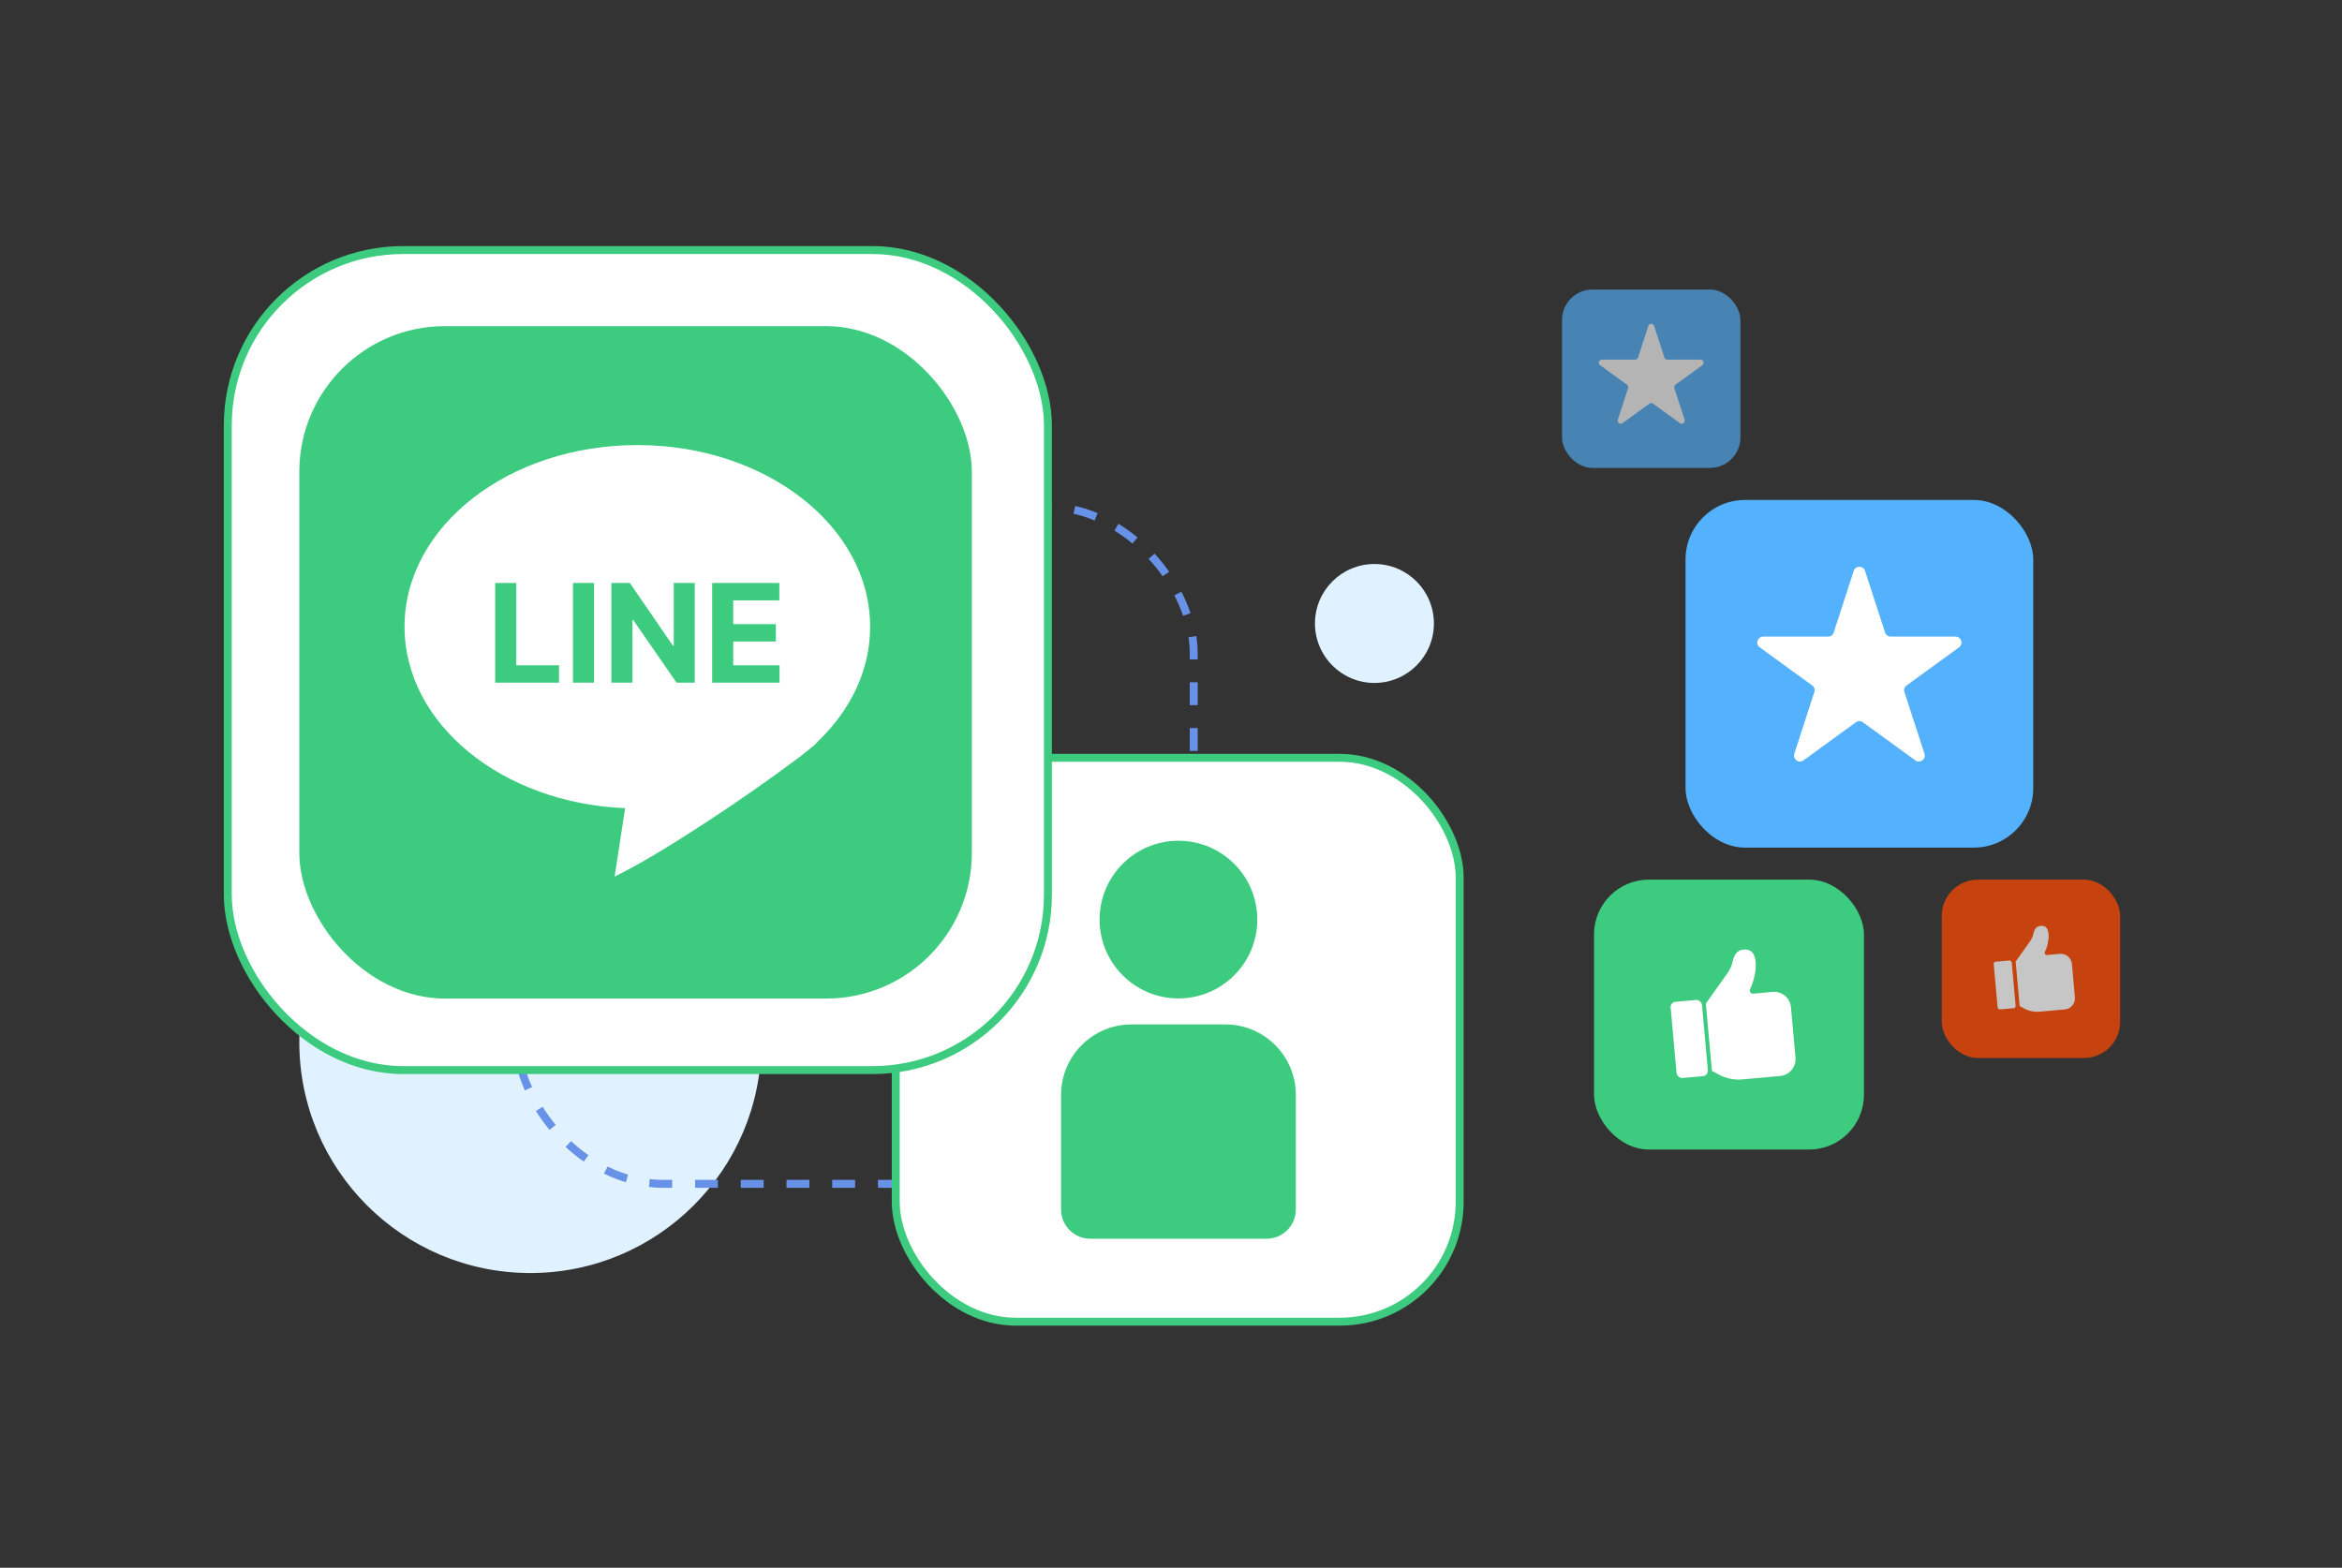 <svg xmlns="http://www.w3.org/2000/svg" width="590" height="395" viewBox="0 0 590 395" fill="none"><rect x="0" y="0" width="590" height="395" fill="#333333" stroke="none"/><circle cx="133.606" cy="262.542" r="58.203" fill="#E0F2FF"></circle><circle cx="346.25" cy="157.085" r="14.983" fill="#E0F2FF"></circle><rect x="130.148" y="127.695" width="170.576" height="170.576" rx="36.881" stroke="#6892E7" stroke-width="2" stroke-dasharray="5.76 5.76"></rect><rect x="225.657" y="190.932" width="142.068" height="142.068" rx="30.215" fill="white" stroke="#3CCB7F" stroke-width="2"></rect><path d="M296.877 251.556C307.847 251.556 316.739 242.663 316.739 231.693C316.739 220.723 307.847 211.831 296.877 211.831C285.907 211.831 277.014 220.723 277.014 231.693C277.014 242.663 285.907 251.556 296.877 251.556Z" fill="#3CCB7F"></path><path d="M285.058 258.111H308.692C318.493 258.111 326.451 266.068 326.451 275.87V304.726C326.451 308.8 323.149 312.102 319.076 312.102H274.677C270.603 312.102 267.301 308.8 267.301 304.726V275.87C267.301 266.069 275.256 258.111 285.058 258.111Z" fill="#3CCB7F"></path><rect x="57.386" y="63" width="206.61" height="206.61" rx="44.199" fill="white" stroke="#3CCB7F" stroke-width="2"></rect><rect x="75.403" y="82.169" width="169.424" height="169.424" rx="36.709" fill="#3CCB7F"></rect><rect x="401.572" y="221.627" width="68" height="68" rx="13.812" fill="#3CCB7F"></rect><rect x="419.665" y="251.622" width="9.926" height="21.271" rx="2.325" transform="rotate(-5.143 419.665 251.622)" fill="white" stroke="#3CCB7F" stroke-width="2" stroke-linejoin="round"></rect><path d="M448.47 271.098L438.799 271.968C437.264 272.106 435.718 271.885 434.284 271.323L433.513 271.02L431.268 269.799L429.742 252.851L435.198 245.177C435.815 244.309 436.249 243.338 436.485 242.3C436.837 240.75 437.477 239.059 439.985 239.249C443.091 239.483 442.796 245.175 440.881 249.238C440.631 249.766 441.038 250.41 441.62 250.358L446.563 249.913C448.903 249.702 450.971 251.428 451.181 253.768L452.326 266.479C452.536 268.819 450.81 270.887 448.47 271.098Z" fill="white"></path><g opacity="0.72"><rect x="489.166" y="221.627" width="44.949" height="44.949" rx="9.13" fill="#FF4800"></rect><rect x="501.125" y="241.454" width="6.561" height="14.06" rx="1.537" transform="rotate(-5.143 501.125 241.454)" fill="white" stroke="#FF4800" stroke-width="2" stroke-linejoin="round"></rect><path d="M520.166 254.328L513.773 254.904C512.759 254.995 511.737 254.849 510.789 254.477L510.279 254.277L508.795 253.469L507.786 242.266L511.393 237.194C511.801 236.62 512.088 235.979 512.243 235.292C512.476 234.267 512.899 233.15 514.557 233.275C516.611 233.43 516.415 237.193 515.149 239.878C514.984 240.228 515.253 240.653 515.638 240.618L518.905 240.324C520.452 240.185 521.819 241.326 521.958 242.873L522.715 251.275C522.854 252.822 521.713 254.189 520.166 254.328Z" fill="white"></path></g><rect x="424.623" y="125.966" width="87.593" height="87.593" rx="14.983" fill="#53B1FD"></rect><path d="M466.996 143.825C467.444 142.445 469.396 142.445 469.844 143.825L474.891 159.358C475.092 159.975 475.666 160.393 476.315 160.393H492.648C494.099 160.393 494.702 162.249 493.528 163.102L480.315 172.702C479.79 173.083 479.57 173.759 479.771 174.376L484.818 189.91C485.266 191.289 483.687 192.437 482.514 191.584L469.3 181.984C468.775 181.602 468.065 181.602 467.54 181.984L454.326 191.584C453.152 192.437 451.574 191.289 452.022 189.91L457.069 174.376C457.269 173.759 457.05 173.083 456.525 172.702L443.311 163.102C442.138 162.249 442.741 160.393 444.191 160.393H460.525C461.173 160.393 461.748 159.975 461.949 159.359L466.996 143.825Z" fill="white"></path><g opacity="0.63"><rect x="393.504" y="72.949" width="44.949" height="44.949" rx="7.689" fill="#53B1FD"></rect><path d="M415.248 82.113C415.478 81.406 416.479 81.406 416.71 82.113L419.3 90.085C419.402 90.401 419.697 90.616 420.03 90.616H428.412C429.156 90.616 429.466 91.568 428.863 92.006L422.083 96.932C421.813 97.128 421.701 97.475 421.804 97.791L424.394 105.762C424.624 106.47 423.813 107.059 423.211 106.622L416.43 101.695C416.161 101.499 415.796 101.499 415.527 101.695L408.746 106.622C408.144 107.059 407.334 106.47 407.564 105.762L410.154 97.791C410.257 97.475 410.144 97.128 409.875 96.932L403.094 92.006C402.492 91.568 402.801 90.616 403.546 90.616H411.927C412.26 90.616 412.555 90.401 412.658 90.085L415.248 82.113Z" fill="white"></path></g><path d="M160.559 112.136C192.95 112.136 219.207 132.629 219.207 157.91C219.207 168.83 214.304 178.854 206.127 186.723C205.886 187.055 205.485 187.464 204.903 187.949C204.47 188.31 203.984 188.696 203.459 189.114C202.316 190.07 201.125 190.992 199.882 191.869C188.358 200.521 166.598 215.172 154.837 220.849L157.486 203.622C126.524 202.375 101.911 182.386 101.911 157.91C101.911 132.629 128.169 112.136 160.559 112.136Z" fill="white"></path><path d="M124.748 172V146.887H130.058V167.622H140.824V172H124.748ZM149.649 146.887V172H144.34V146.887H149.649ZM175.023 146.887V172H170.437L159.511 156.194H159.327V172H154.018V146.887H158.677L169.517 162.681H169.738V146.887H175.023ZM179.409 172V146.887H196.331V151.265H184.719V157.249H195.46V161.626H184.719V167.622H196.38V172H179.409Z" fill="#3CCB7F"></path></svg>